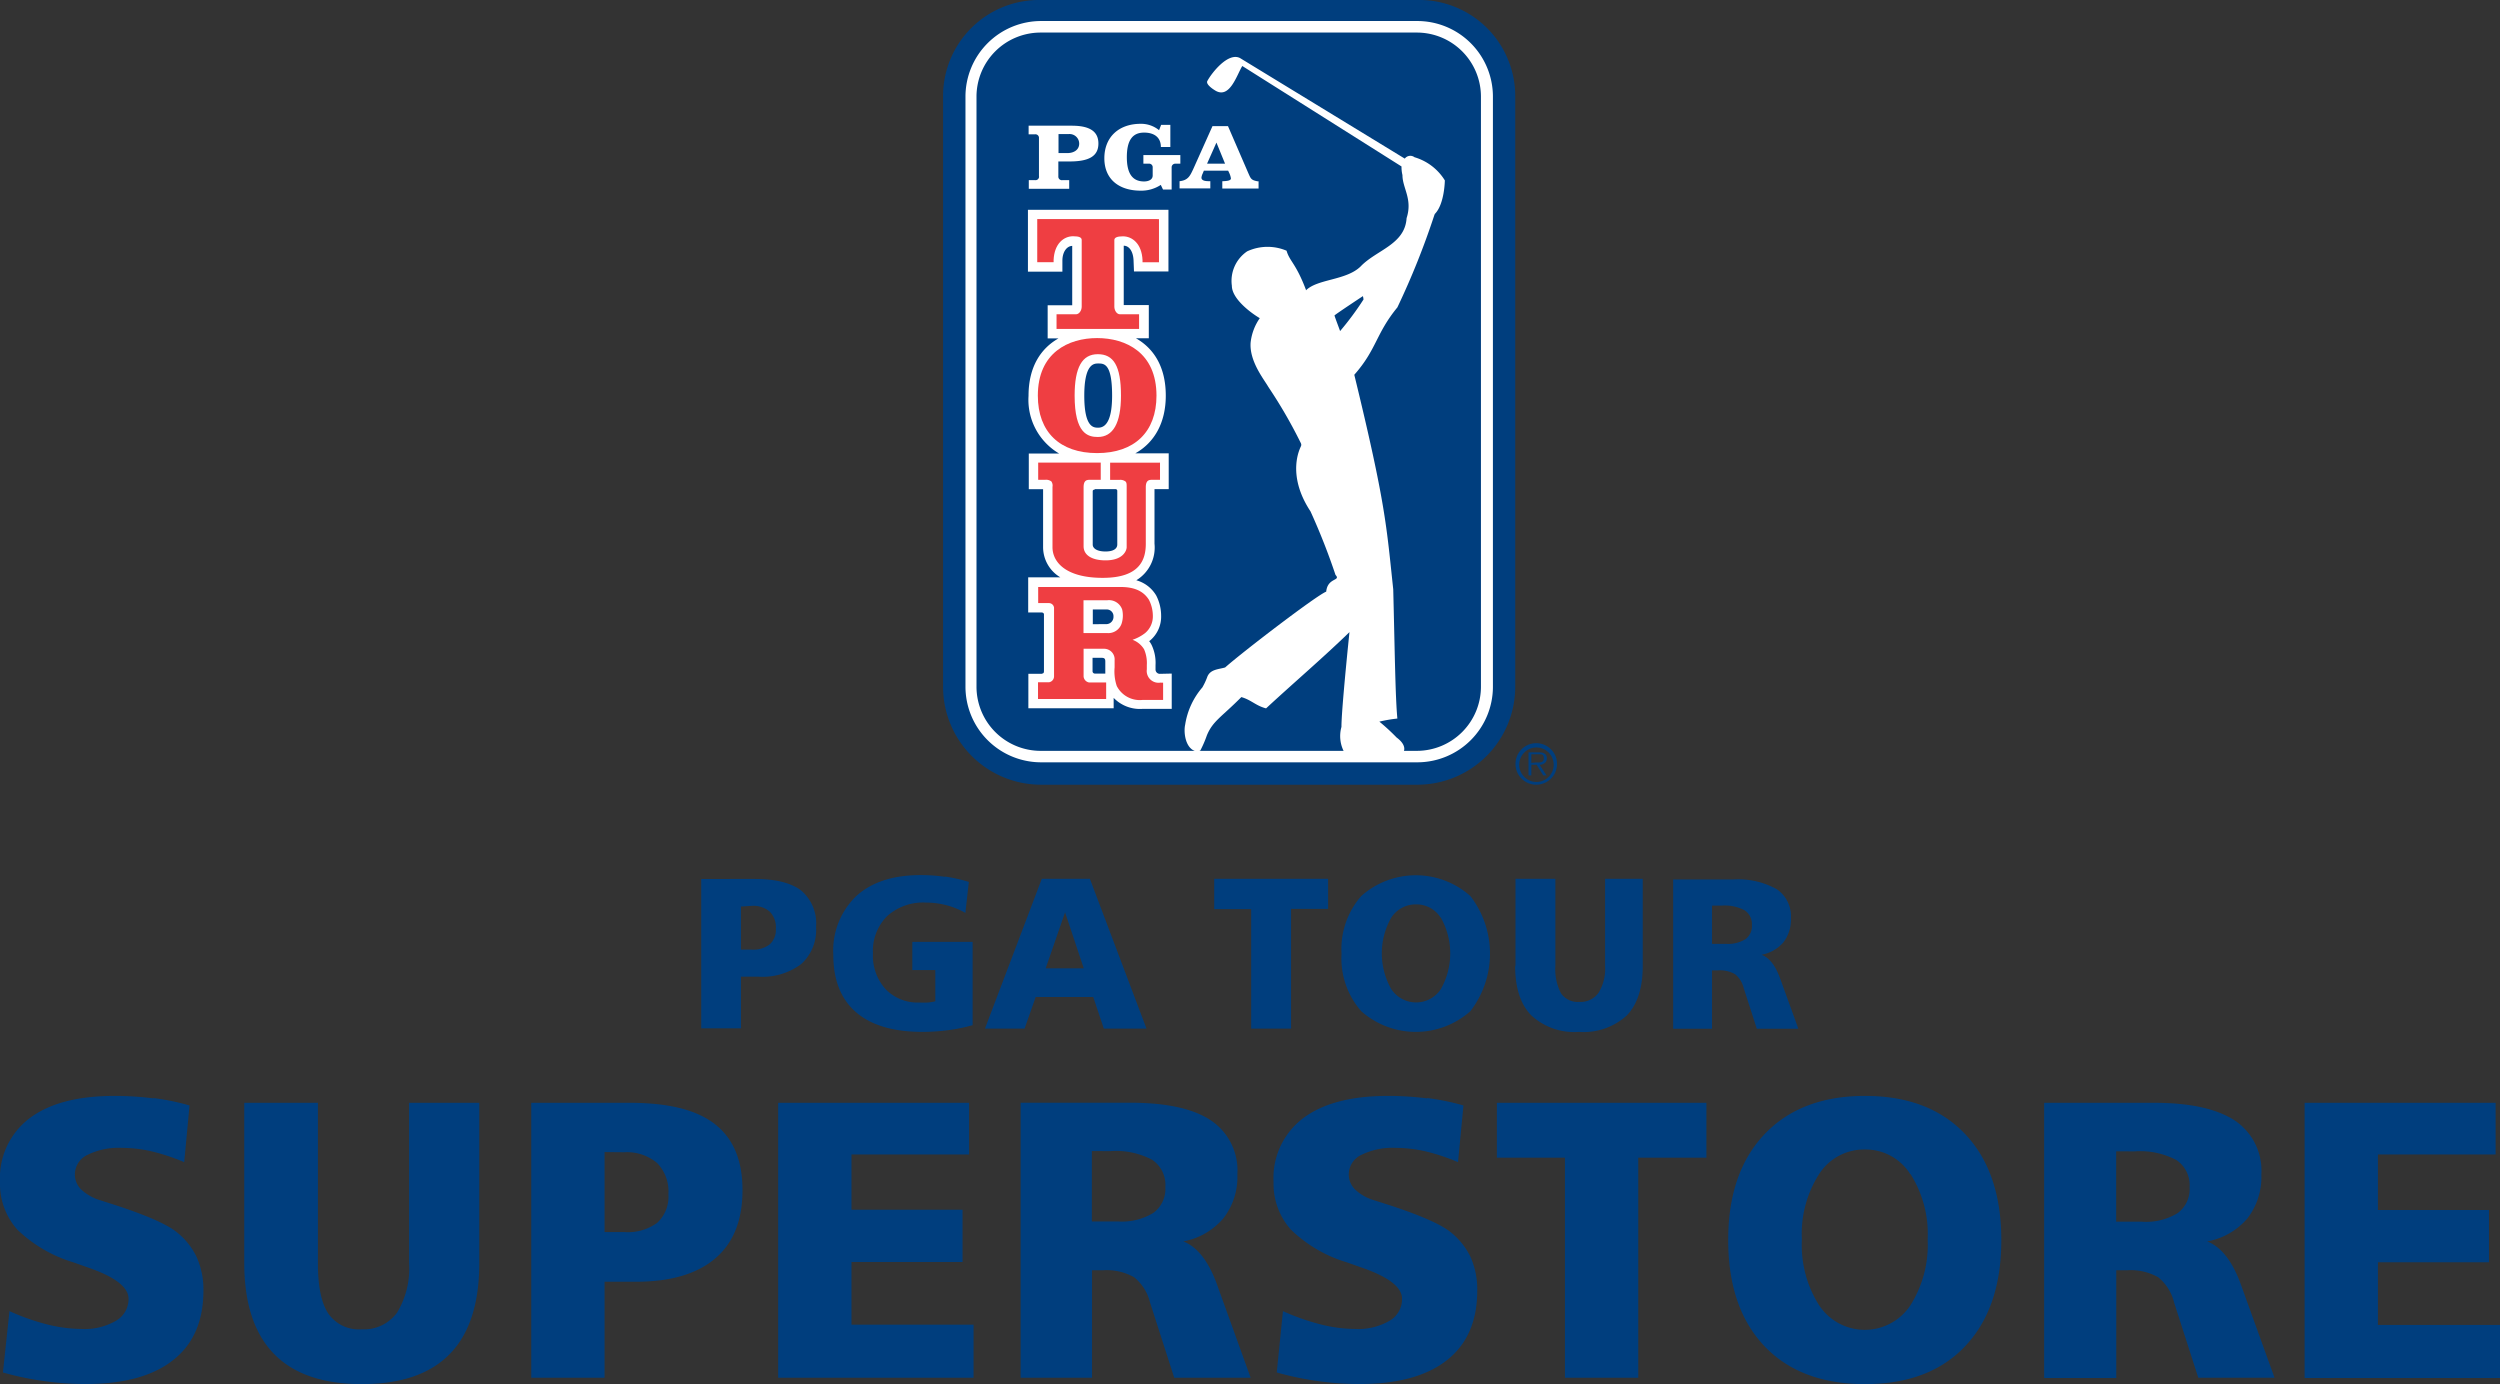 <?xml version="1.0" encoding="utf-8"?>
<svg xmlns="http://www.w3.org/2000/svg" id="Layer_1" data-name="Layer 1" viewBox="0 0 290.17 160.65">
  <rect x="0" y="0" width="290.17" height="160.65" fill="#333333" stroke="none"/>
  <path d="M87.27,105.14a2.93,2.93,0,0,1,2.07.67,2.57,2.57,0,0,1,.71,2,2.24,2.24,0,0,1-.71,1.8,3.12,3.12,0,0,1-2.1.61H86v-5Zm-5.88,14.22H86v-6h2a7.48,7.48,0,0,0,5-1.47,5.34,5.34,0,0,0,1.72-4.3A5,5,0,0,0,93,103.37c-1.16-.9-3-1.35-5.38-1.35H81.39v17.34Zm28.35-17.58a19.56,19.56,0,0,0-2.86-.21c-3.22,0-5.71.81-7.49,2.43a8.78,8.78,0,0,0-2.67,6.82q0,4.38,2.63,6.66t7.7,2.29a23.25,23.25,0,0,0,3-.2,19.83,19.83,0,0,0,2.84-.58v-9.67h-7v3.27h2.67v3.63a6.83,6.83,0,0,1-.83.14,9.3,9.3,0,0,1-1,0,5.15,5.15,0,0,1-3.94-1.55,5.8,5.8,0,0,1-1.47-4.17,5.69,5.69,0,0,1,1.64-4.3,6.23,6.23,0,0,1,4.49-1.58,9.53,9.53,0,0,1,2.38.3,9.24,9.24,0,0,1,2.22.9l.4-3.6a19.33,19.33,0,0,0-2.81-.63Zm16.05,10.61h-4.42l2.25-6.5,2.17,6.5Zm-11.45,7h4.58l1.29-3.67h6.68l1.23,3.67h4.95L126.5,102h-5.58l-6.58,17.34Zm26.59-13.87h4.29v13.87h4.63V105.49h4.3V102H140.93v3.47Zm26.31,1a8.44,8.44,0,0,1,0,8.28,3.45,3.45,0,0,1-5.76,0,8.39,8.39,0,0,1,0-8.29,3.38,3.38,0,0,1,2.88-1.54,3.33,3.33,0,0,1,2.86,1.55ZM158,104a9.32,9.32,0,0,0-2.29,6.69,9.28,9.28,0,0,0,2.29,6.68,9.55,9.55,0,0,0,12.66,0,10.94,10.94,0,0,0,0-13.37A9.52,9.52,0,0,0,158,104Zm17.86,8.11q0,3.81,1.86,5.73a7.35,7.35,0,0,0,5.54,1.93,7.44,7.44,0,0,0,5.56-1.91c1.23-1.28,1.85-3.19,1.85-5.75V102H186.3v10.09a5.35,5.35,0,0,1-.76,3.14,2.56,2.56,0,0,1-2.24,1.06,2.37,2.37,0,0,1-2.12-1,6.07,6.07,0,0,1-.65-3.21V102H175.9v10.09Zm24-7a4.9,4.9,0,0,1,2.64.55,1.91,1.91,0,0,1,.84,1.72,1.87,1.87,0,0,1-.75,1.63,3.86,3.86,0,0,1-2.26.54h-1.62v-4.44Zm-5.68,14.29h4.53v-6.77h.67a3.54,3.54,0,0,1,2,.44,2.92,2.92,0,0,1,1,1.59l1.53,4.74h4.82l-2.08-5.74v0c-.55-1.56-1.28-2.51-2.19-2.84a4.43,4.43,0,0,0,2.54-1.45,4.31,4.31,0,0,0,.87-2.77,3.8,3.8,0,0,0-1.66-3.4,9.24,9.24,0,0,0-5.11-1.12h-6.9v17.34Z" fill="#003e7e"/>
  <path d="M17.83,127.49a34.84,34.84,0,0,0-4.53-.29q-6.44,0-9.86,2.59A8.69,8.69,0,0,0,0,137.18a8,8,0,0,0,2,5.53,16,16,0,0,0,6.52,3.81l1.73.61q4.67,1.62,4.67,3.61a2.9,2.9,0,0,1-1.46,2.56,7.25,7.25,0,0,1-4,.95,16.83,16.83,0,0,1-4-.53,25.94,25.94,0,0,1-4.36-1.54L.34,159.3a34.59,34.59,0,0,0,4.79,1,34.07,34.07,0,0,0,4.82.34q6.65,0,10.15-2.78c2.34-1.84,3.51-4.53,3.51-8.05a9.23,9.23,0,0,0-.79-3.92,8.19,8.19,0,0,0-2.47-3c-1.2-.9-3.62-1.94-7.28-3.12l-1.41-.45a5.63,5.63,0,0,1-2.23-1.25,2.44,2.44,0,0,1-.74-1.76,2.52,2.52,0,0,1,1.45-2.26,8.21,8.21,0,0,1,4-.82,15.72,15.72,0,0,1,3.48.41,23.64,23.64,0,0,1,3.76,1.25l.62-6.58a26.7,26.7,0,0,0-4.2-.86Zm10.52,19.08q0,7,3.42,10.54T42,160.65q6.82,0,10.23-3.52t3.4-10.56V128H47.48v18.58a9.91,9.91,0,0,1-1.39,5.77A4.75,4.75,0,0,1,42,154.29a4.33,4.33,0,0,1-3.89-1.82q-1.22-1.82-1.21-5.9V128H28.35v18.58Zm44.11-12.83A5.41,5.41,0,0,1,76.28,135a4.72,4.72,0,0,1,1.3,3.61,4.12,4.12,0,0,1-1.3,3.32A5.78,5.78,0,0,1,72.41,143H70.17v-9.28Zm-10.8,26.17h8.51V148.77h3.64c4,0,7.09-.9,9.21-2.71s3.16-4.44,3.16-7.92-1.07-6-3.21-7.67S77.53,128,73.07,128H61.66v31.92Zm28.66,0H113v-6.16H98.83v-7.27h12.89v-6.07H98.83V134h13.65v-6H90.32v31.92Zm38.54-26.3a9,9,0,0,1,4.86,1,3.5,3.5,0,0,1,1.54,3.16,3.45,3.45,0,0,1-1.38,3,7,7,0,0,1-4.15,1h-3v-8.17Zm-10.45,26.3h8.34V147.44H128a6.47,6.47,0,0,1,3.64.81,5.41,5.41,0,0,1,1.84,2.92l2.81,8.74h8.87l-3.82-10.58v0c-1-2.88-2.36-4.62-4-5.24A8,8,0,0,0,142,141.4a7.83,7.83,0,0,0,1.62-5.1,7,7,0,0,0-3.06-6.25q-3.07-2.06-9.4-2.06h-12.7v31.92Zm47.24-32.42a35,35,0,0,0-4.54-.29q-6.42,0-9.86,2.59a8.68,8.68,0,0,0-3.43,7.39,8,8,0,0,0,2,5.53,15.9,15.9,0,0,0,6.51,3.81l1.73.61c3.12,1.08,4.67,2.28,4.67,3.61a2.89,2.89,0,0,1-1.45,2.56,7.28,7.28,0,0,1-4,.95,16.7,16.7,0,0,1-4-.53,26.35,26.35,0,0,1-4.37-1.54l-.72,7.12a35,35,0,0,0,4.8,1,34,34,0,0,0,4.82.34q6.64,0,10.15-2.78c2.33-1.84,3.5-4.53,3.5-8.05a9.23,9.23,0,0,0-.78-3.92,8.3,8.3,0,0,0-2.47-3q-1.8-1.35-7.28-3.12l-1.42-.45a5.52,5.52,0,0,1-2.22-1.25,2.44,2.44,0,0,1-.74-1.76,2.51,2.51,0,0,1,1.45-2.26,8.19,8.19,0,0,1,4-.82,15.86,15.86,0,0,1,3.48.41,23.21,23.21,0,0,1,3.75,1.25l.63-6.58a27.17,27.17,0,0,0-4.2-.86Zm8.09,6.88h7.9v25.54h8.51V134.37h7.91V128H173.74v6.38Zm48,1.89a13,13,0,0,1,2,7.59,13.18,13.18,0,0,1-2,7.65,6.35,6.35,0,0,1-10.6,0,13.06,13.06,0,0,1-2-7.63,12.89,12.89,0,0,1,2-7.6,6.21,6.21,0,0,1,5.31-2.85,6.11,6.11,0,0,1,5.27,2.86Zm-16.93-4.62q-4.22,4.44-4.22,12.3t4.2,12.3q4.2,4.41,11.68,4.41t11.63-4.41q4.19-4.43,4.19-12.3t-4.19-12.3q-4.2-4.44-11.63-4.44t-11.66,4.44Zm42.93,2a9,9,0,0,1,4.86,1,3.5,3.5,0,0,1,1.54,3.16,3.45,3.45,0,0,1-1.38,3,7,7,0,0,1-4.14,1h-3v-8.17Zm-10.44,26.3h8.33V147.44h1.23a6.47,6.47,0,0,1,3.64.81,5.41,5.41,0,0,1,1.84,2.92l2.81,8.74H264l-3.82-10.58v0c-1-2.88-2.36-4.62-4-5.24a8,8,0,0,0,4.67-2.67,7.83,7.83,0,0,0,1.62-5.1,7,7,0,0,0-3.06-6.25Q256.27,128,250,128H237.26v31.92Zm30.23,0h22.68v-6.16H276v-7.27h12.89v-6.07H276V134h13.66v-6H267.49v31.92Z" fill="#003e7e"/>
  <path d="M109.46,79.7a11.37,11.37,0,0,0,11.38,11.38H164.5A11.37,11.37,0,0,0,175.87,79.7V11.22A11.15,11.15,0,0,0,164.5,0H120.84a11.15,11.15,0,0,0-11.38,11.22V79.7Z" fill="#003e7e"/>
  <path d="M120.84,2.44a8.78,8.78,0,0,0-8.78,8.78V79.7a8.78,8.78,0,0,0,8.78,8.78H164.5a8.78,8.78,0,0,0,8.78-8.78V11.22a8.78,8.78,0,0,0-8.78-8.78Z" fill="#fff"/>
  <path d="M120.78,3.78a7.44,7.44,0,0,0-7.44,7.44V79.7a7.45,7.45,0,0,0,7.44,7.45h43.67a7.45,7.45,0,0,0,7.44-7.45V11.22a7.44,7.44,0,0,0-7.44-7.44Z" fill="#003e7e"/>
  <path d="M175.9,88.66a2.41,2.41,0,1,1,2.41,2.42,2.41,2.41,0,0,1-2.41-2.42Zm4.43,0a2,2,0,1,0-2,2.1,2,2,0,0,0,2-2.1ZM179.51,90h-.39l-.77-1.24h-.61V90h-.33V87.32h1.18c.71,0,.95.27.95.71s-.37.73-.84.74l.81,1.24Zm-1.26-1.5c.38,0,.94.07.94-.48s-.35-.47-.68-.47h-.77v1Z" fill="#003e7e"/>
  <path d="M122.84,15.56h1.21a1.12,1.12,0,0,1,1.21,1.11c0,.68-.56,1.1-1.4,1.1h-1V15.56Zm-2.24,4.91a.41.41,0,0,1-.46.44h-.73v1h4.69v-1h-.79a.41.41,0,0,1-.47-.44V18.74h1.31c2.19,0,3.34-.58,3.34-2.08s-1.15-2.07-3.1-2.07h-5v1h.74a.41.41,0,0,1,.46.44v4.47Z" fill="#fff"/>
  <path d="M137,19h-.55a.42.42,0,0,0-.46.44V22h-1l-.26-.54a4.1,4.1,0,0,1-2.34.67c-2.48,0-4.21-1.3-4.21-3.76s1.68-4,4.21-4a3.3,3.3,0,0,1,2.14.74l.24-.62h1.07v2.57h-1.1c0-1.09-.74-1.67-1.95-1.67-1.38,0-2,.95-2,2.85s.65,2.82,2,2.82c.46,0,1-.17,1-.69v-.93a.41.41,0,0,0-.46-.44h-.62V18H137v1Z" fill="#fff"/>
  <path d="M146,21.05c-.8-.14-.82-.31-1.13-1l-2.34-5.41h-1.8l-2.24,5c-.35.73-.57,1.29-1.58,1.39v.84h3.57v-.84h-.12c-.27,0-.91,0-.91-.41a1.4,1.4,0,0,1,.14-.47l.14-.34h2.82l.16.34a2.23,2.23,0,0,1,.16.56c0,.32-.71.3-1,.33v.84h4.21v-.84ZM140.1,19l1.09-2.45,1,2.45Z" fill="#fff"/>
  <path d="M166.54,24.83c1.13-1.14,1.16-3.89,1.16-3.89a6.18,6.18,0,0,0-3.52-2.69.8.8,0,0,0-1.13.16h0L143.93,6.74c-1.39-.72-3.31,1.75-3.79,2.65-.2.33.43.82.85,1.08,1.73,1.13,2.56-1.78,3.2-2.81l18.48,11.66a3.93,3.93,0,0,0,.11,1c0,1.52,1.2,2.78.48,5-.19,3.08-3.53,3.7-5.34,5.61-1.67,1.63-5,1.43-6.34,2.77l0,0a.21.21,0,0,0,0-.06c-1.18-3.11-1.89-3.29-2.25-4.54a5.64,5.64,0,0,0-4.57.07,4.14,4.14,0,0,0-1.78,4c0,1.49,2.14,3.11,3.24,3.76a6.11,6.11,0,0,0-1.06,2.8c-.18,2.2,1.57,4.32,2.06,5.19a56.05,56.05,0,0,1,3.69,6.36c.08.17.19.3.08.53,0,.06-1.79,3.14,1.12,7.55a76.16,76.16,0,0,1,2.9,7.37c.67.72-.92.28-1.08,1.94-1.15.45-9.78,7.06-11.73,8.8-.77.23-1.78.2-2.1,1.17a7.88,7.88,0,0,1-.54,1.14,8.66,8.66,0,0,0-2,4.33c-.19.85,0,2.52,1,3a.72.72,0,0,0,.76,0,12.94,12.94,0,0,0,.76-1.76c.69-1.67,1.7-2.12,4-4.44,1.16.33,1.67,1,2.87,1.31,3.24-3,6.5-5.77,9.68-8.85-.49,4.77-.94,9.68-.93,11a3.93,3.93,0,0,0,.36,3s5.29.31,6.31.23c.51,0,.54-.34.54-.34s.47-.71-.81-1.66a23.42,23.42,0,0,0-2-1.84,16.19,16.19,0,0,1,2.09-.36c-.24-2.51-.3-7.94-.48-15-.79-7.35-.85-9.83-4.52-24.9,2.6-2.94,2.5-4.78,5-7.82a90.07,90.07,0,0,0,4.3-10.74Zm-11,13.6c-.06-.21-.47-1.25-.65-1.81,0-.07,3.3-2.25,3.3-2.25a2.53,2.53,0,0,1,.07.39,34.74,34.74,0,0,1-2.72,3.67Z" fill="#fff"/>
  <path d="M134.66,78.21a.5.5,0,0,1-.54-.52v-.5a4.83,4.83,0,0,0-.44-2.3,2.59,2.59,0,0,0-.3-.48.5.5,0,0,0,.12-.08h0l0,0a3.62,3.62,0,0,0,1.27-2.87,5.15,5.15,0,0,0-.57-2.34l0,0v0a3.9,3.9,0,0,0-2.31-1.77A4.44,4.44,0,0,0,134,63.1V56.77h1.65l0-4.15h-3.88c2.25-1.26,3.54-3.59,3.54-6.7,0-3.42-1.46-5.52-3.47-6.66h1.5V35.41h-2.91V28.52c.65,0,1.1.69,1.14,1.72l.05,1.27,4,0V24.35H119.31v7.18l4,0,0-1.27c0-1,.49-1.69,1.14-1.72v6.89H121.6v3.85h1.25c-2,1.14-3.47,3.24-3.47,6.66a7.23,7.23,0,0,0,3.55,6.7h-3.52v4.14h1.66v6.73a4.08,4.08,0,0,0,2,3.5h-3.73v4.08s1.23,0,1.58,0c0,0,.28,0,.25.29,0,1.14,0,5.25,0,6.52,0,.35-.24.24-.24.31h-1.57v4h9.9V81a4.23,4.23,0,0,0,3.3,1.28H136v-4.1Zm-7.58-21.44h2.4a.2.2,0,0,1,.2.2V63.2c0,.45-.39.81-1.37.81s-1.48-.36-1.48-.8V57c0-.16.25-.19.25-.19Zm2-10.85c0,2.47-.54,3.72-1.61,3.72-.53,0-1.62,0-1.62-3.72s1.14-3.73,1.62-3.73c.68,0,1.61,0,1.61,3.73ZM127.1,78.18a.27.27,0,0,1-.29-.25V76.35h1c.32,0,.48.05.48.41v.75c0,.2,0,.46,0,.67Zm-.26-5.73V70.74h1.61a.78.78,0,0,1,.79.83.84.84,0,0,1-.78.87Z" fill="#fff"/>
  <path d="M134.29,25.43h-13.9v5h1.9v-.25c.08-1.91,1.19-2.76,2.26-2.76.7,0,1,.14,1,.43v7.75c0,.42-.28.88-.67.88h-2.25v1.7h9.58v-1.7H130c-.39,0-.66-.46-.66-.88V27.86c0-.29.34-.43,1-.43,1.07,0,2.19.85,2.27,2.77v.24h1.91v-5Z" fill="#ef3e42"/>
  <path d="M134.57,53.7h-5.72v2h1.07a1,1,0,0,1,.72.19c.13.13.13.32.13.63v7c0,.33-.36,1.52-2.45,1.52-1.6,0-2.55-.61-2.55-1.64V56.55c0-.8.37-.86.72-.86h1.27v-2h-7.26v2h.82a1,1,0,0,1,.71.19.84.84,0,0,1,.13.63v7c0,1.72,1.53,3.56,5.83,3.56s5-2.11,5-3.95V56.55c0-.8.37-.86.72-.86h.93v-2Z" fill="#ef3e42"/>
  <path d="M127.34,39.24c-3.32,0-6.88,1.68-6.88,6.68,0,4.24,2.57,6.67,6.88,6.67s6.89-2.43,6.89-6.67c0-5-3.56-6.68-6.89-6.68Zm.08,11.48c-1.16,0-2.69-.4-2.69-4.8,0-3.3.88-4.81,2.69-4.81s2.69,1.32,2.69,4.81c0,3.21-.93,4.8-2.69,4.8Z" fill="#ef3e42"/>
  <path d="M134.69,79.23a1.37,1.37,0,0,1-1.58-1.54v-.51a4,4,0,0,0-.32-1.82,2.64,2.64,0,0,0-1.34-1.1,5,5,0,0,0,1.46-.78,2.53,2.53,0,0,0,.9-2,4.11,4.11,0,0,0-.45-1.85c-.62-1-1.66-1.5-3.31-1.5l-9.55,0V70h1.24a.6.6,0,0,1,.6.53s0,6.06,0,8a.69.69,0,0,1-.59.66h-1.27v1.94h7.91V79.21h-2a.77.77,0,0,1-.62-.7V75.3h2.34a1.23,1.23,0,0,1,1.26,1.34l0,.83a5.29,5.29,0,0,0,.25,2.15,3,3,0,0,0,3,1.62H135v-2Zm-8.93-9.56h2.76a1.62,1.62,0,0,1,1.73,1.08,3.09,3.09,0,0,1-.07,1.64,1.63,1.63,0,0,1-1.66,1.09h-2.76V69.67Z" fill="#ef3e42"/>
</svg>